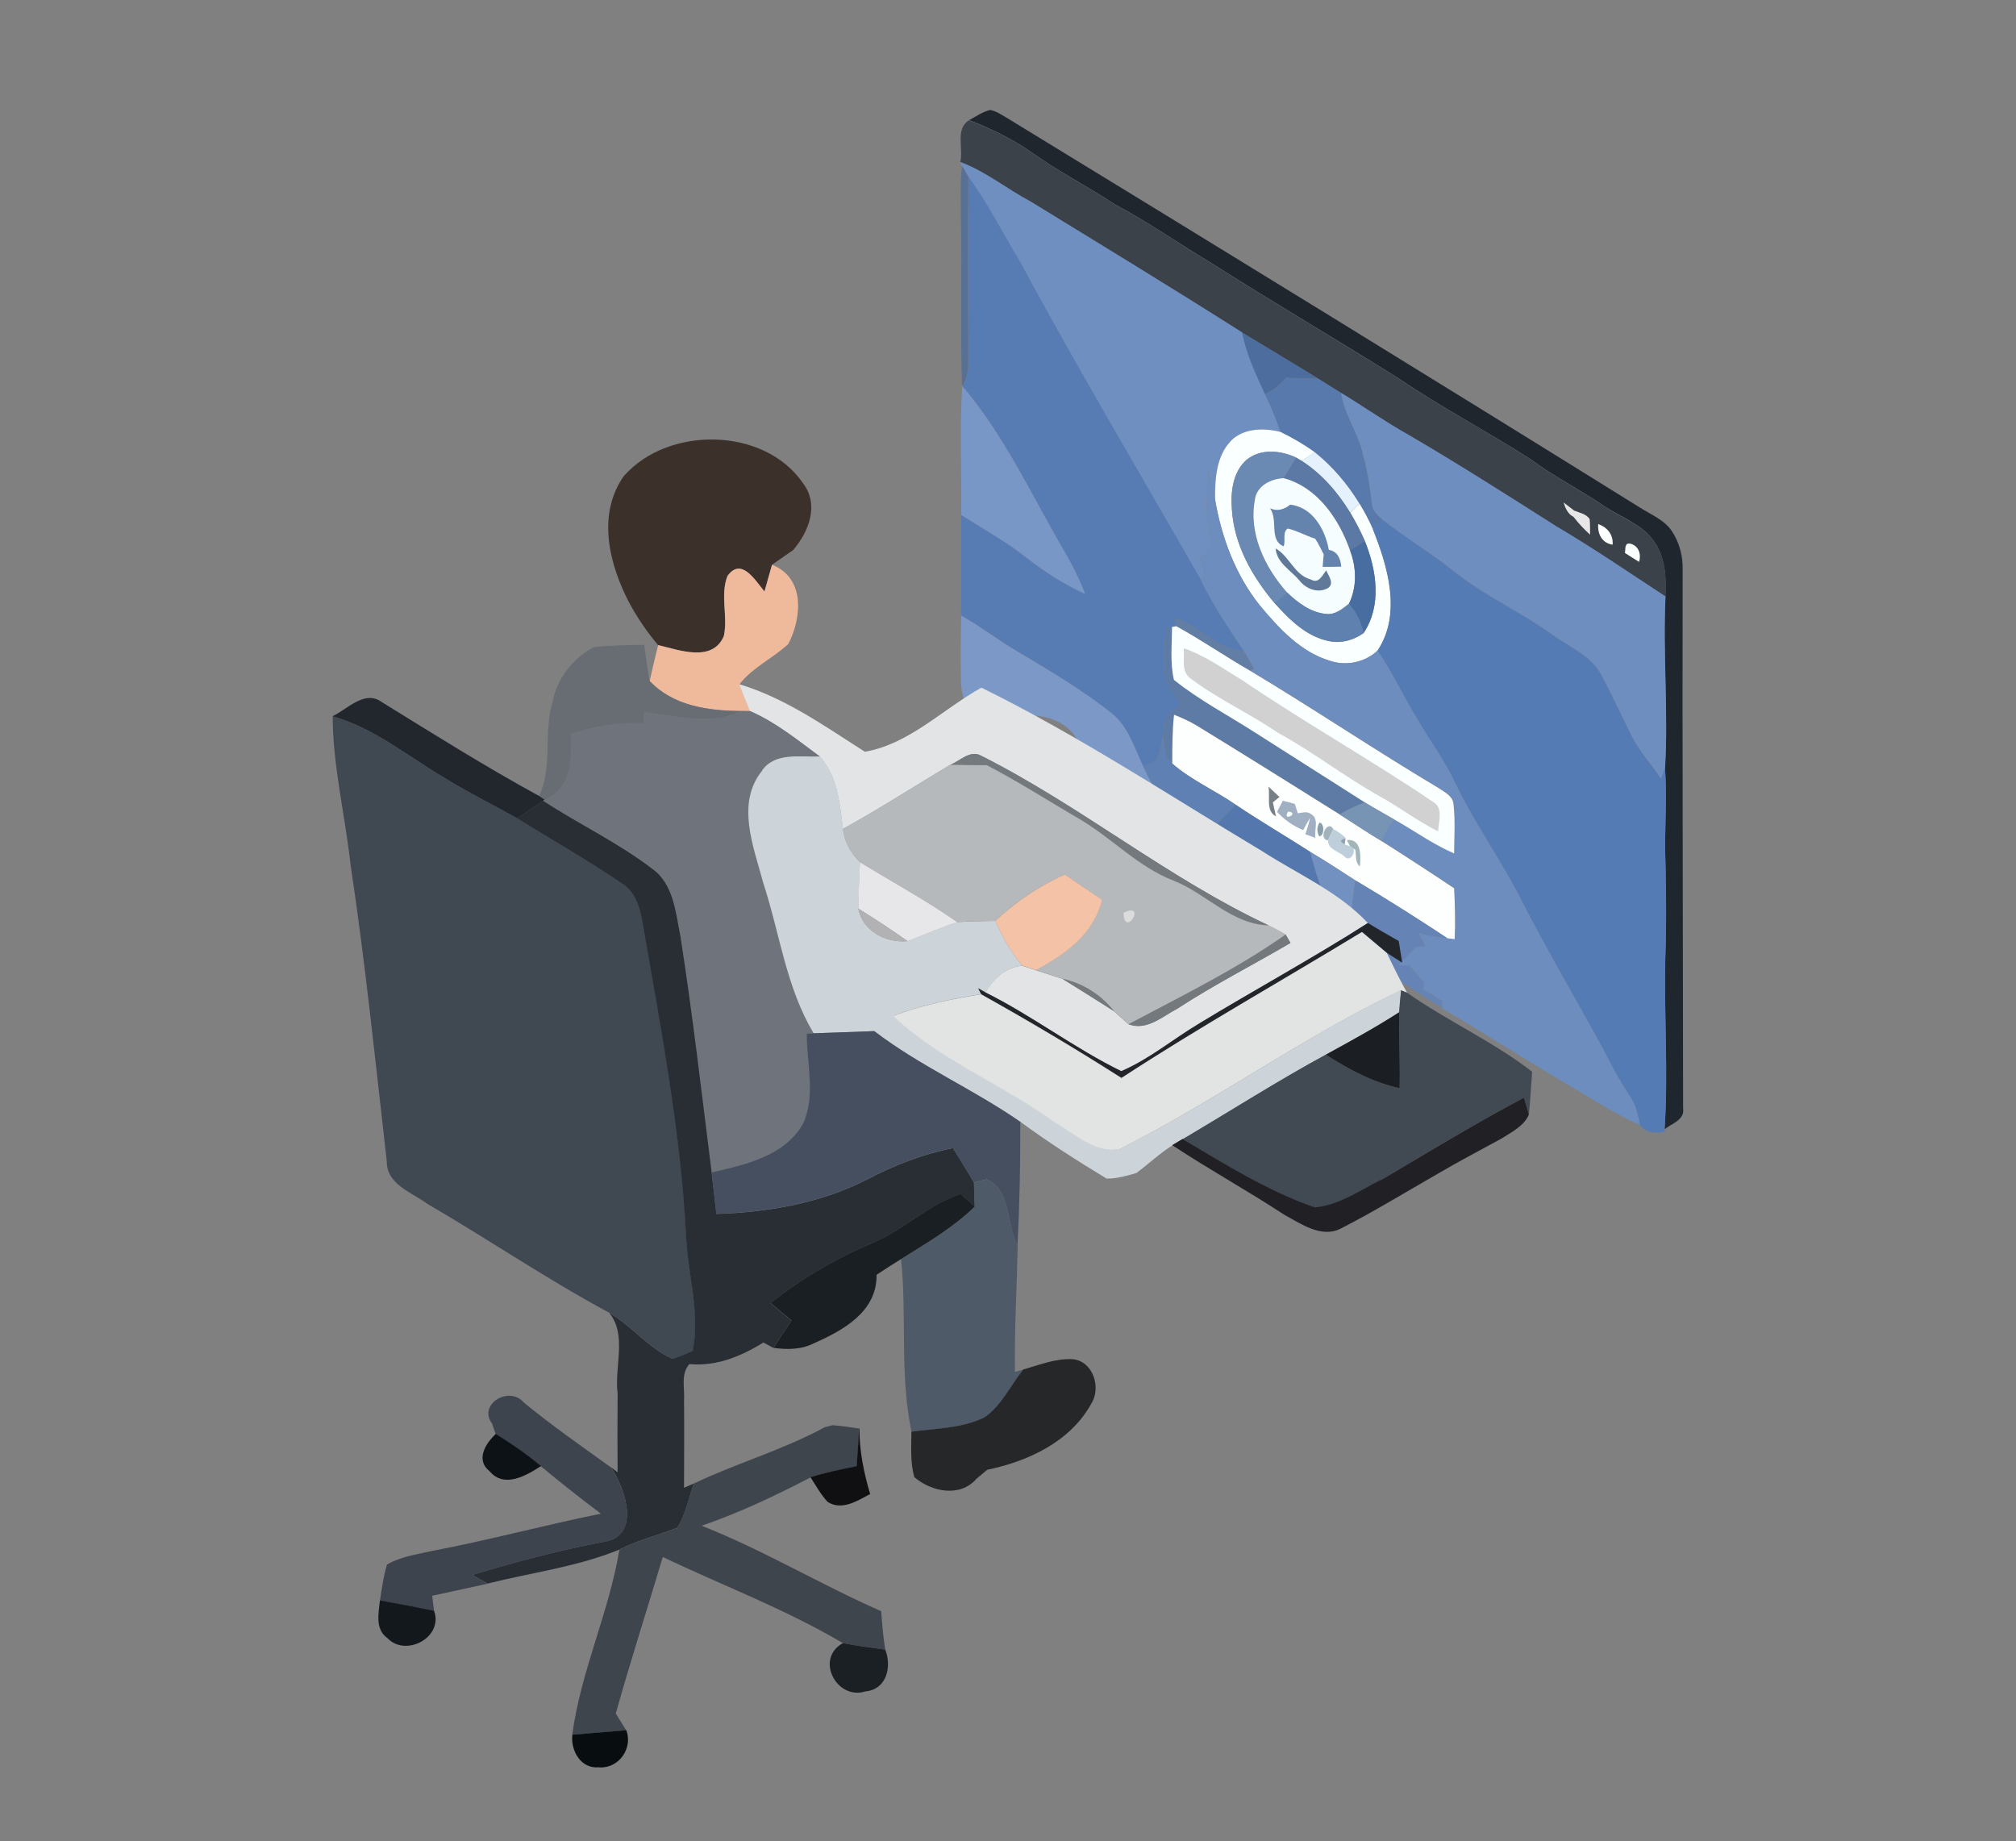 <?xml version="1.0" encoding="UTF-8"?>
<svg id="_レイヤー_2" data-name="レイヤー 2" xmlns="http://www.w3.org/2000/svg" viewBox="0 0 173.62 158.57">
  <rect x="0" y="0" width="173.62" height="158.57" fill="#808080" stroke="none"/>
  <defs>
    <style>
      .cls-1 {
        fill: #22262a;
      }

      .cls-2 {
        fill: #080d10;
      }

      .cls-3 {
        fill: #1b2024;
      }

      .cls-4 {
        fill: #252728;
      }

      .cls-5 {
        fill: #f3c2a7;
      }

      .cls-6 {
        fill: #7896c6;
      }

      .cls-7 {
        fill: #547bb3;
      }

      .cls-8 {
        fill: #5f80b2;
      }

      .cls-9 {
        fill: #13181c;
      }

      .cls-10 {
        fill: #efba9c;
      }

      .cls-11 {
        fill: #dcdcdd;
      }

      .cls-12 {
        fill: #e7e7e9;
      }

      .cls-13 {
        fill: #74797e;
      }

      .cls-14 {
        fill: #1b1f23;
      }

      .cls-15 {
        fill: #90a1af;
      }

      .cls-16 {
        fill: #a4b5ba;
      }

      .cls-17 {
        fill: #686c73;
      }

      .cls-18 {
        fill: #567cb3;
      }

      .cls-19 {
        fill: #7894b5;
      }

      .cls-20 {
        fill: #464f5f;
      }

      .cls-21 {
        fill: #5c78a4;
      }

      .cls-22 {
        fill: #5e81b0;
      }

      .cls-23 {
        fill: #6f737b;
      }

      .cls-24 {
        fill: #577093;
      }

      .cls-25 {
        fill: #3e444d;
      }

      .cls-26 {
        fill: #a0b0c2;
      }

      .cls-27 {
        fill: #f9ffff;
      }

      .cls-28 {
        fill: #788087;
      }

      .cls-29 {
        fill: none;
      }

      .cls-30 {
        fill: #4e5a68;
      }

      .cls-31 {
        fill: #22262d;
      }

      .cls-32 {
        fill: #404852;
      }

      .cls-33 {
        fill: #20262e;
      }

      .cls-34 {
        fill: #0d1217;
      }

      .cls-35 {
        fill: #3f454d;
      }

      .cls-36 {
        fill: #1a1f23;
      }

      .cls-37 {
        fill: #6b8ab3;
      }

      .cls-38 {
        fill: #6584b5;
      }

      .cls-39 {
        fill: #6484ad;
      }

      .cls-40 {
        fill: #6c8dbe;
      }

      .cls-41 {
        fill: #faffff;
      }

      .cls-42 {
        fill: #292e35;
      }

      .cls-43 {
        fill: #e2e4e5;
      }

      .cls-44 {
        fill: #b2b1b3;
      }

      .cls-45 {
        fill: #5e7ba5;
      }

      .cls-46 {
        fill: #f5fdff;
      }

      .cls-47 {
        fill: #e5f2fe;
      }

      .cls-48 {
        fill: #fcfffd;
      }

      .cls-49 {
        fill: #6f8fc1;
      }

      .cls-50 {
        fill: #4d6d9e;
      }

      .cls-51 {
        fill: #a3b3bd;
      }

      .cls-52 {
        fill: #486ea1;
      }

      .cls-53 {
        fill: #3b302a;
      }

      .cls-54 {
        fill: #637ea4;
      }

      .cls-55 {
        fill: #e2e3e3;
      }

      .cls-56 {
        fill: #7c98c7;
      }

      .cls-57 {
        fill: #beceda;
      }

      .cls-58 {
        fill: #b6b9bc;
      }

      .cls-59 {
        fill: #617999;
      }

      .cls-60 {
        fill: #cdd4d9;
      }

      .cls-61 {
        fill: #5477ad;
      }

      .cls-62 {
        fill: #6e8ebf;
      }

      .cls-63 {
        fill: #414a53;
      }

      .cls-64 {
        fill: #e7e7e7;
      }

      .cls-65 {
        fill: #fdfffe;
      }

      .cls-66 {
        fill: #8a9ea8;
      }

      .cls-67 {
        fill: #5879ac;
      }

      .cls-68 {
        fill: #7391c0;
      }

      .cls-69 {
        fill: #101012;
      }

      .cls-70 {
        fill: #d0d1d0;
      }

      .cls-71 {
        fill: #202025;
      }

      .cls-72 {
        fill: #fbfffe;
      }

      .cls-73 {
        fill: #3c4249;
      }
    </style>
  </defs>
  <g id="_レイヤー_1-2" data-name="レイヤー 1">
    <g>
      <g>
        <g>
          <path class="cls-33" d="M83.45,10.36c.58-.33,1.15-.71,1.8-.89.54.08.99.42,1.46.68,18.22,11.13,36.42,22.3,54.55,33.58.97.62,2.15,1.07,2.78,2.1.62.97.91,2.13.87,3.28-.03,15.45.03,30.89.04,46.33.17,1-.97,1.32-1.6,1.81.33-4.87-.05-9.76.06-14.63.1-2.74.08-5.49.02-8.23-.12-2.76.17-5.52-.05-8.27.3-4.92-.2-9.84.04-14.76.09-1.65,0-3.45-1.04-4.83-1.06-1.45-2.86-2.01-4.29-2.99-2.03-1.39-4.24-2.48-6.21-3.95-3.76-2.42-7.73-4.49-11.44-7.01-5.39-3.39-10.88-6.59-16.25-10.01-2.74-1.64-5.35-3.48-8.18-4.97-2.39-1.59-4.96-2.88-7.29-4.57-1.64-1.12-3.44-1.98-5.29-2.7h0Z"/>
          <path class="cls-73" d="M82.7,13.95c.29-1.16-.46-2.85.75-3.59,1.85.72,3.65,1.57,5.29,2.7,2.33,1.68,4.9,2.98,7.29,4.57,2.83,1.48,5.44,3.33,8.18,4.97,5.37,3.42,10.86,6.62,16.25,10.01,3.7,2.51,7.68,4.58,11.44,7.01,1.97,1.47,4.18,2.56,6.21,3.95,1.43.99,3.23,1.54,4.29,2.99,1.03,1.38,1.12,3.18,1.04,4.83-3.11-2.04-6.18-4.14-9.38-6.03-4.23-2.68-8.44-5.38-12.77-7.9-1.99-1.11-3.85-2.43-5.8-3.61-.64-.4-1.29-.81-1.93-1.21-2.19-1.35-4.39-2.66-6.59-3.99-6.04-3.83-12.14-7.54-18.23-11.28-2.04-1.08-3.86-2.59-6.05-3.4h0Z"/>
          <path class="cls-49" d="M82.7,13.95c2.19.81,4,2.31,6.05,3.4,6.09,3.73,12.2,7.45,18.23,11.28.36,1.87,1.18,3.6,1.97,5.32.51,1.06.96,2.14,1.33,3.25-1.43-.36-3.16-.34-4.27.76-1.28,1.33-1.38,3.29-1.37,5.04-.19-.83-.38-1.64-.55-2.47-.11,1.93-.4,3.93.25,5.8.39.79-.6,1.27-.99,1.82.14.5.3,1,.45,1.5-.11.05-.34.14-.45.19-5.2-9.09-10.56-18.1-15.53-27.32-1.48-2.43-2.75-5-4.44-7.3-.13-.23-.39-.69-.53-.92-.04-.09-.12-.25-.17-.34h0Z"/>
          <path class="cls-24" d="M82.86,14.29c.13.23.4.69.53.92-.03,5.06-.03,10.11,0,15.17-.03.97.13,2.04-.54,2.85-.15-4.9,0-9.8-.09-14.7,0-1.41-.09-2.83.1-4.23h0Z"/>
          <path class="cls-18" d="M83.39,15.21c1.69,2.3,2.96,4.87,4.44,7.3,4.97,9.22,10.33,18.23,15.53,27.32,1.03,2.21,2.42,4.21,3.75,6.24-2.34-.05-3.77-2.28-5.96-2.8.04.16.12.49.15.65l-.37.07c-.13.03-.39.11-.52.14-.11,1.81-.56,3.92.6,5.49.23.35.47.69.72,1.04-.43.34-.85.68-1.28,1.03-.11.57-.21,1.14-.31,1.72-.14.69-.25,1.39-.52,2.05-.36.23-.77.38-1.16.56-.79-1.62-1.31-3.51-2.8-4.66-2.49-1.95-5.2-3.57-7.91-5.18-1.71-.99-3.26-2.21-4.98-3.17,0-2.89.03-5.78,0-8.67,1.86,1.2,3.82,2.26,5.57,3.64,1.58,1.24,3.29,2.33,5.12,3.18-.54-1.4-1.23-2.73-1.99-4.01-2.72-4.72-5.05-9.74-8.6-13.91v-.02c.66-.8.5-1.88.53-2.85-.03-5.06-.04-10.11,0-15.17h0Z"/>
          <path class="cls-50" d="M106.97,28.63c2.2,1.33,4.4,2.65,6.59,3.99-.94-.02-1.88-.05-2.82-.08-.5.58-1.08,1.1-1.8,1.4-.8-1.72-1.61-3.45-1.97-5.32h0Z"/>
          <path class="cls-67" d="M110.74,32.55c.94.03,1.88.06,2.82.08.64.4,1.28.81,1.93,1.21.3,1.92,1.52,3.51,1.91,5.4.4,1.39.57,2.82.76,4.24.05.57.56.93.93,1.31-.29.26-.58.52-.86.79-.33-.76-.73-1.49-1.15-2.2-1.03-1.67-2.31-3.2-3.85-4.43-.93-.67-1.93-1.24-2.95-1.75-.37-1.11-.83-2.2-1.33-3.25.72-.3,1.3-.82,1.8-1.4h0Z"/>
          <path class="cls-6" d="M82.87,33.24c3.55,4.17,5.88,9.19,8.6,13.91.77,1.28,1.45,2.61,1.99,4.01-1.83-.84-3.54-1.94-5.12-3.18-1.75-1.38-3.7-2.44-5.57-3.64.07-3.7-.14-7.41.1-11.1h0Z"/>
          <path class="cls-62" d="M115.49,33.83c1.95,1.18,3.81,2.49,5.8,3.61,4.32,2.52,8.54,5.22,12.77,7.9,3.2,1.89,6.27,3.99,9.38,6.03-.24,4.92.25,9.84-.04,14.76-.11.32-.22.64-.34.96-.8-1.23-1.83-2.31-2.49-3.62-.9-1.75-1.7-3.54-2.62-5.27-.88-1.75-2.82-2.48-4.32-3.58-2.65-1.89-5.65-3.25-8.22-5.26-2.02-1.64-4.27-2.96-6.31-4.57-.38-.38-.88-.74-.93-1.31-.19-1.43-.36-2.86-.76-4.24-.39-1.89-1.61-3.48-1.91-5.4h0Z"/>
          <path class="cls-41" d="M106.01,37.96c1.1-1.1,2.84-1.12,4.27-.76,1.03.51,2.02,1.07,2.95,1.75-.38.25-.76.5-1.13.75-.12-.07-.35-.21-.47-.28-1.34-.64-3.08-.8-4.29.2-1.18,1.06-1.36,2.78-1.24,4.27.19,3.04,1.76,5.79,3.69,8.07,1.29,1.43,2.77,2.91,4.74,3.27,1.02.2,2.06-.1,2.9-.7,1.59-2.37,1.12-5.41.12-7.91-.36-.85-.8-1.67-1.27-2.47.26-.26.53-.52.81-.77.42.71.82,1.44,1.15,2.2,1.29,3.23,2.5,7.28.41,10.45-1.08,1.01-2.67,1.35-4.07.9-2.55-.75-4.42-2.79-6.07-4.77-2.1-2.62-3.31-5.86-3.87-9.15,0-1.75.09-3.7,1.37-5.04h0Z"/>
          <path class="cls-37" d="M107.34,39.61c1.21-1,2.95-.84,4.29-.2-.36.59-.72,1.18-1.08,1.77-1.08.06-2.26.62-2.47,1.78-.6,2.96.85,5.93,2.78,8.09-.36.3-.73.6-1.08.91-1.93-2.28-3.5-5.03-3.69-8.07-.12-1.49.06-3.21,1.24-4.27h0Z"/>
          <path class="cls-47" d="M113.23,38.95c1.54,1.23,2.82,2.75,3.85,4.43-.27.25-.54.51-.81.77-1.07-1.75-2.44-3.35-4.18-4.45.37-.25.75-.5,1.13-.75h0Z"/>
          <path class="cls-21" d="M110.55,41.18c.36-.59.72-1.18,1.08-1.77.12.07.35.21.47.28,1.74,1.11,3.11,2.71,4.18,4.45.47.79.9,1.61,1.27,2.47-.44.26-.86.52-1.29.78-.95-2.7-2.8-5.43-5.71-6.21h0Z"/>
          <path class="cls-40" d="M104.09,40.53c.17.83.36,1.64.55,2.47.56,3.29,1.76,6.53,3.87,9.15,1.65,1.98,3.52,4.02,6.07,4.77,1.4.46,2.99.11,4.07-.9,1.38,2.02,2.37,4.25,3.68,6.31.93,1.58,2.02,3.07,2.84,4.73,1.73,3.73,4.19,7.06,6.02,10.74,2.14,4.16,4.51,8.19,6.76,12.29.74,1.44,1.48,2.89,2.39,4.24.54.76.76,1.67.92,2.57-2.41-1.06-4.59-2.56-6.87-3.86-3.42-2.03-6.76-4.19-10.19-6.2v-.06c0-.14,0-.42.01-.56-.52-.37-1.07-.7-1.62-1.03,0-.15.02-.46.03-.61-.42-.49-.84-.97-1.26-1.46-.32,0-.63,0-.94,0,.51-.51,1.02-1.03,1.52-1.56.26-.03.53-.06.8-.09-.19-.38-.37-.75-.55-1.13.81.23,1.63.36,2.47.44.21.03.42.05.64.08.06-1.46.04-2.92-.05-4.38-2.05-1.36-4.11-2.71-6.19-4.03.21-.7.57-1.33,1.05-1.88,1.71.96,3.32,2.13,5.13,2.91.01-1.41.12-2.82-.05-4.21-.03-.7-.71-1.04-1.22-1.38-5.51-3.28-10.82-6.87-16.33-10.16l.36-.14c-.27-.52-.57-1.03-.89-1.53-1.33-2.03-2.72-4.04-3.75-6.24.11-.05.34-.15.45-.19-.15-.5-.31-1-.45-1.5.39-.55,1.38-1.03.99-1.82-.65-1.87-.36-3.87-.25-5.8h0Z"/>
          <path class="cls-46" d="M108.08,42.96c.21-1.16,1.39-1.72,2.47-1.78,2.91.78,4.76,3.51,5.71,6.21.57,1.49.62,3.17-.09,4.62-.56.44-1.19.97-1.96.87-1.32-.12-2.42-.95-3.34-1.83-1.93-2.16-3.38-5.13-2.78-8.09h0Z"/>
          <path class="cls-64" d="M134.67,43.28c.3.23.59.45.89.69.46.19,1.04.28,1.34.73.05.44.03.9.04,1.35-.52-.47-1-.98-1.42-1.53-.5-.26-.71-.74-.86-1.24h0Z"/>
          <path class="cls-39" d="M109.37,43.77c.64.3,1.22.1,1.75-.31,1.93.22,3.01,2.15,3.32,3.9.75.11,1.01.76,1.07,1.44-.54.02-1.07.02-1.6.02.02-.27.06-.81.09-1.08-.24-.45-.45-.93-.74-1.35-.8-.25-1.54-.68-2.35-.87-.49.28-.17,1.07-.36,1.53-1.29-.53-.45-2.27-1.17-3.27h0Z"/>
          <path class="cls-7" d="M118.23,45.58c.28-.27.57-.53.86-.79,2.04,1.6,4.29,2.93,6.31,4.57,2.57,2.01,5.57,3.36,8.22,5.26,1.5,1.1,3.43,1.83,4.32,3.58.92,1.73,1.73,3.52,2.62,5.27.66,1.31,1.69,2.39,2.49,3.62.11-.32.22-.64.34-.96.22,2.75-.08,5.51.05,8.27.06,2.74.08,5.49-.02,8.23-.11,4.88.27,9.76-.06,14.63v.2c-.74.21-1.67.08-2.11-.56-.17-.9-.38-1.81-.92-2.57-.9-1.35-1.65-2.8-2.39-4.24-2.25-4.1-4.62-8.13-6.76-12.29-1.83-3.68-4.29-7.01-6.02-10.74-.82-1.65-1.91-3.15-2.84-4.73-1.3-2.06-2.3-4.3-3.68-6.31,2.09-3.16.88-7.22-.41-10.45h0Z"/>
          <path class="cls-48" d="M137.64,45.13c.78.28,1.31.91,1.24,1.78-.92-.14-1.31-.93-1.24-1.78h0Z"/>
          <path class="cls-52" d="M116.26,47.39c.42-.26.85-.52,1.29-.78,1.01,2.5,1.47,5.55-.12,7.91-.2-.94-.62-1.8-1.26-2.52.71-1.45.66-3.13.09-4.62h0Z"/>
          <path class="cls-72" d="M139.94,47.63c.07-.35-.07-.93.5-.8.7.2.92.92.72,1.56-.41-.25-.82-.51-1.22-.77h0Z"/>
          <path class="cls-59" d="M109.87,47.24c1.2.68,1.61,2.3,3.03,2.67.68.4.96-.36,1.32-.79.17.45.71,1.07.19,1.5-.85.52-1.91.12-2.49-.61-.73-.89-1.97-1.52-2.06-2.78h0Z"/>
          <path class="cls-22" d="M109.78,51.95c.36-.31.72-.61,1.08-.91.93.88,2.02,1.71,3.34,1.83.77.1,1.4-.42,1.96-.87.64.71,1.06,1.58,1.26,2.52-.84.59-1.88.9-2.9.7-1.97-.36-3.45-1.84-4.74-3.27h0Z"/>
          <path class="cls-56" d="M82.78,53.02c1.72.96,3.27,2.19,4.98,3.17,2.71,1.61,5.43,3.23,7.91,5.18,1.49,1.15,2.02,3.03,2.8,4.66.49.99.92,2.14,1.92,2.74,1.38.85,2.87,1.51,4.26,2.37,2.89,1.68,5.72,3.48,8.56,5.25,1.3.73,2.39,1.76,3.23,2.97.5.93.85,1.95,1.01,2.99l-.46-.18c-.43-.24-.85-.49-1.26-.74-1.21-1.29-2.86-1.99-4.32-2.94-3.8-2.28-7.52-4.73-11.5-6.7-2.29-1.26-4.49-2.66-6.73-4.01-.66-.29-.79-1.01-.98-1.62.64-.76,1.07-1.84.4-2.73-1.58-2.31-5.49-2.36-7.31-.33-1.63-.83-2.5-2.7-2.53-4.46-.05-1.88-.02-3.76.02-5.63h0Z"/>
          <path class="cls-54" d="M101.14,53.28c2.19.52,3.62,2.75,5.96,2.8.32.49.61,1,.89,1.53l-.36.14c-2.14-1.23-4.17-2.63-6.33-3.82-.04-.16-.12-.49-.15-.65h0Z"/>
          <path class="cls-45" d="M100.41,54.14c.13-.03.39-.11.52-.14,0,1.51-.17,3.05.16,4.54,2.16,1.75,4.65,3.04,6.99,4.54,3.15,2.01,6.31,4.01,9.46,6.02-.75.28-1.48.61-2.17,1.03-4.09-2.57-8.18-5.11-12.29-7.64-.63-.38-1.31-.67-1.98-.95-.14,1.4-.15,2.8-.15,4.21-.11-.11-.32-.32-.43-.42-.16-.63-.28-1.28-.37-1.92.09-.58.2-1.15.31-1.72.42-.35.85-.69,1.28-1.03-.25-.35-.49-.69-.72-1.04-1.16-1.57-.71-3.68-.6-5.49h0Z"/>
          <path class="cls-41" d="M100.93,54l.37-.07c2.16,1.18,4.19,2.59,6.33,3.82,5.5,3.29,10.82,6.88,16.33,10.16.5.34,1.19.68,1.22,1.38.16,1.4.06,2.81.05,4.21-1.81-.78-3.42-1.95-5.13-2.91-.85-.49-1.71-.97-2.55-1.48-3.16-2.01-6.31-4.01-9.46-6.02-2.33-1.5-4.83-2.8-6.99-4.54-.34-1.49-.17-3.03-.16-4.54h0Z"/>
          <path class="cls-70" d="M101.94,55.83c1.82.61,3.39,1.76,5.03,2.74,5.39,3.66,11.08,6.86,16.48,10.51.87.52.44,1.7.4,2.52-1.77-.89-3.35-2.1-5.08-3.05-3-1.68-5.71-3.81-8.73-5.45-2.44-1.67-5.15-2.89-7.51-4.67-.83-.59-.51-1.74-.58-2.6h0Z"/>
          <path class="cls-65" d="M101.1,61.55c.68.27,1.35.57,1.98.95,4.11,2.52,8.2,5.07,12.29,7.64,1.23.77,2.43,1.59,3.67,2.33,2.08,1.32,4.14,2.66,6.19,4.03.08,1.46.11,2.92.05,4.38-.22-.03-.43-.06-.64-.08-2.59-1.71-5.22-3.38-7.89-4.96-1.3-.83-2.57-1.69-3.9-2.46-2.13-1.37-4.32-2.65-6.42-4.06-1.79-1.24-3.82-2.11-5.47-3.55,0-1.4,0-2.81.15-4.21h0Z"/>
          <path class="cls-8" d="M99.63,65.46c.27-.65.38-1.36.52-2.05.09.64.21,1.29.37,1.92.11.11.32.32.43.42,1.65,1.44,3.68,2.31,5.47,3.55-.59.61-1.19,1.22-1.78,1.83-1.38-.86-2.88-1.52-4.26-2.37-.99-.61-1.42-1.75-1.92-2.74.38-.18.8-.33,1.16-.56h0Z"/>
          <path class="cls-28" d="M109.24,67.75c.32.29.63.59.95.89-.19.15-.38.3-.57.46.09.4.18.81.27,1.21-.93-.48-.46-1.73-.66-2.56h0Z"/>
          <path class="cls-26" d="M110.48,68.96c.26.07.78.2,1.03.27.08.27.17.54.26.81.36-.04.79-.2,1.12.06.75.39.28,1.39.39,2.06-.22-.08-.65-.23-.86-.31.16-.47.3-.94.41-1.42-.21.35-.41.7-.6,1.06-.86-.36-1.62-.89-2.25-1.57.12-.24.38-.72.5-.96h0Z"/>
          <path class="cls-19" d="M117.54,69.11c.84.51,1.7.99,2.55,1.48-.48.55-.84,1.18-1.05,1.88-1.25-.74-2.45-1.56-3.67-2.33.68-.41,1.41-.75,2.17-1.03h0Z"/>
          <path class="cls-61" d="M104.65,71.14c.59-.61,1.19-1.22,1.78-1.83,2.1,1.41,4.29,2.69,6.42,4.06.25,1.04.58,2.05.92,3.06-.14-.01-.42-.03-.56-.04-2.84-1.77-5.67-3.56-8.56-5.25h0Z"/>
          <path class="cls-27" d="M110.93,69.89c1.08.12-.57.95,0,0h0Z"/>
          <path class="cls-66" d="M113.63,70.85c.45,0,.44,1.17-.02,1.17-.22-.39-.21-.78.02-1.17h0Z"/>
          <path class="cls-51" d="M114.37,72.37c-.9-.09-.04-1.84.45-.97-.14.33-.29.65-.45.97h0Z"/>
          <path class="cls-57" d="M114.82,71.4c.39.21.77.45,1.07.79-.51.12-.53.3-.07.54.12.04.35.12.46.16.07.05.22.14.29.19.14.47-.36,1.19-.79.67-.48-.43-1.43-.59-1.41-1.38.16-.32.31-.64.45-.97h0Z"/>
          <path class="cls-15" d="M115.81,72.73c-.46-.24-.43-.42.07-.54-.02.13-.05.4-.07.54h0Z"/>
          <path class="cls-16" d="M115.98,72.35c1.3-.15,1.21,1.4,1.14,2.27-.44-.36-.31-.95-.4-1.44l-.16-.11c-.07-.05-.22-.14-.29-.19l-.29-.54h0Z"/>
          <path class="cls-68" d="M112.84,73.37c1.33.78,2.61,1.63,3.9,2.46-.2,1.17-.36,2.35-.31,3.53-.84-1.22-1.94-2.25-3.23-2.97.14,0,.42.03.56.04-.35-1.01-.67-2.02-.92-3.06h0Z"/>
          <path class="cls-38" d="M116.44,79.36c-.05-1.18.1-2.36.31-3.53,2.67,1.58,5.3,3.25,7.89,4.96-.84-.07-1.67-.21-2.47-.44.18.37.36.75.55,1.13-.27.03-.54.06-.8.09-.5.53-1.01,1.05-1.52,1.56.31,0,.62,0,.94,0,.42.48.84.97,1.26,1.46,0,.15-.02.46-.03.61.55.33,1.1.66,1.62,1.03,0,.14,0,.42-.01.56-2.29-1.41-4.55-2.87-6.74-4.44-.15-1.05-.51-2.06-1.01-2.99h0Z"/>
        </g>
        <path class="cls-53" d="M53.78,40.94c3.83-4.28,12.06-4.17,15.38.68,1.41,1.87.5,4.16-.85,5.75-.61.43-1.22.84-1.83,1.27-.16.57-.49,1.72-.65,2.3-.8-.95-1.99-3-3.19-1.33-.64,1.65.06,3.47-.31,5.17-1,2.3-3.85,1.2-5.66.77-.94-1.11-1.76-2.32-2.46-3.6-1.76-3.36-2.84-7.67-.44-11.02h0Z"/>
        <path class="cls-10" d="M62.65,49.61c1.2-1.67,2.39.37,3.19,1.33.16-.57.49-1.72.65-2.3,2.84,1.11,2.59,4.52,1.4,6.82-1.33,1.24-3.07,2.01-4.21,3.47.3.77.61,1.54.93,2.31-.19,0-.59,0-.79-.01-2.81-.02-5.84-.43-7.87-2.59.23-1.04.48-2.06.73-3.08,1.81.42,4.67,1.52,5.66-.77.37-1.7-.33-3.53.31-5.17h0Z"/>
        <path class="cls-17" d="M51.18,55.72c1.42-.14,2.86-.16,4.3-.18.13,1.03.28,2.07.46,3.11,2.03,2.16,5.06,2.57,7.87,2.59-2.66,1.31-5.58.39-8.35.11-.02.24-.05.72-.06.95-2.13-.1-4.24.25-6.25.93.17,2.1.05,4.69-2.22,5.64-.13-.08-.38-.24-.5-.33,1.2-2.54.35-5.42,1.15-8.06.38-2.05,1.76-3.8,3.6-4.77h0Z"/>
        <path class="cls-43" d="M63.68,58.93c3.98,1.2,7.34,3.61,10.8,5.81,3.8-.64,6.73-3.68,10.04-5.52,8.38,4.13,16.19,9.3,24.19,14.09,3.08,1.99,6.55,3.47,9.09,6.18-4.77,3.04-9.72,5.74-14.56,8.67-2.25,1.34-4.27,3.06-6.69,4.09-4.05-1.98-7.66-4.77-11.7-6.78.72-1.2,1.73-2.16,3.18-2.3.29.1.89.29,1.18.39.75.24,1.53.49,2.3.75,1.47.91,2.94,1.83,4.41,2.77.41.37.83.75,1.27,1.13,1.57.59,2.91-.67,4.21-1.35,3.15-2.05,6.49-3.76,9.73-5.65-.1-.18-.31-.54-.41-.72-.48-.28-.97-.54-1.45-.78-8.73-4.09-16.21-10.32-24.8-14.63-.93-.52-1.83.48-2.65.8-3.08,1.83-6.09,3.79-9.23,5.51-.28-2.18-.45-4.53-2.01-6.24-1.92-1.42-3.79-2.94-5.99-3.9-.32-.77-.63-1.54-.93-2.31h0Z"/>
        <path class="cls-31" d="M28.64,61.68c1.3-.61,2.76-2.3,4.25-1.21,4.47,2.76,8.92,5.56,13.54,8.08.12.08.37.25.5.33l-.15.1c-.75.5-1.49,1-2.23,1.51-2.11-1.18-4.27-2.25-6.32-3.52-3.14-1.86-6.02-4.26-9.59-5.28h0Z"/>
        <path class="cls-23" d="M55.47,61.34c2.77.28,5.69,1.2,8.35-.11.19,0,.59.01.79.01,2.2.96,4.07,2.48,5.99,3.9-1.68.08-3.82-.39-4.97,1.2-2.32,2.84-.74,6.6.08,9.7,1.42,4.32,1.96,8.99,4.34,12.94l-.56.03c-.02,2.57.8,5.33-.33,7.77-1.59,2.77-4.99,3.51-7.87,4.18-.84-6.76-1.63-13.54-2.68-20.29-.42-2.07-.58-4.59-2.49-5.91-2.93-2.23-6.27-3.81-9.34-5.81l.15-.1c2.27-.95,2.39-3.55,2.22-5.64,2.01-.68,4.12-1.04,6.25-.93.01-.24.04-.71.06-.95h0Z"/>
        <path class="cls-32" d="M28.64,61.68c3.57,1.02,6.45,3.42,9.59,5.28,2.05,1.27,4.21,2.34,6.32,3.52,2.97,1.85,6.03,3.57,8.93,5.54,1.15.66,1.6,1.94,1.83,3.18,1.56,8.94,3.29,17.88,3.78,26.96.1,3.39,1.24,6.79.59,10.18-.57.26-1.16.49-1.74.68-2.08-.91-3.51-2.83-5.46-3.96-5.37-2.88-10.41-6.32-15.67-9.38-1.35-1-3.53-1.67-3.5-3.67-.98-8.55-1.85-17.12-3.13-25.62-.47-4.25-1.52-8.44-1.53-12.73h0Z"/>
        <path class="cls-13" d="M81.83,65.87c.82-.32,1.72-1.31,2.65-.8,8.59,4.32,16.07,10.55,24.8,14.63-3.21-.08-5.37-2.75-8.2-3.85-3.13-1.21-5.41-3.77-8.28-5.41-2.61-1.52-5.15-3.15-7.82-4.54-1.05,0-2.12-.02-3.15-.03h0Z"/>
        <path class="cls-60" d="M65.63,66.35c1.14-1.59,3.29-1.13,4.97-1.2,1.56,1.71,1.72,4.06,2.01,6.24.11,1.11.66,2.09,1.46,2.86-.05,1.33-.13,2.66-.14,3.99.32,1.94,2.41,3,4.25,2.81,1.42-.55,2.81-1.17,4.27-1.64,1.08-.07,2.17-.08,3.27-.1.64,1.36,1.31,2.72,2.34,3.85-1.45.14-2.46,1.11-3.18,2.3-.16-.09-.47-.26-.63-.35.07.12.19.37.26.5-2.57.42-5.12.93-7.56,1.87,4.09,3.85,9.41,5.89,13.91,9.16,1.72.97,3.53,2.74,5.6,2.3,8.29-4.16,15.83-9.7,24.22-13.67-.07.62-.12,1.25-.17,1.9-2.05,1.32-4.18,2.48-6.31,3.65-4.2,2.28-8.22,4.86-12.33,7.28-.22.13-.66.39-.89.53-1.11.71-2.07,1.61-3.11,2.39-.84.24-1.7.5-2.57.48-2.53-1.53-5.03-3.13-7.41-4.88-4.06-2.82-8.65-4.81-12.59-7.82-1.74.08-3.49.12-5.22.19-2.38-3.95-2.92-8.62-4.34-12.94-.82-3.11-2.4-6.87-.08-9.7h0Z"/>
        <path class="cls-58" d="M72.6,71.38c3.14-1.72,6.15-3.68,9.23-5.51,1.04.01,2.1.04,3.15.03,2.68,1.39,5.21,3.02,7.82,4.54,2.87,1.64,5.15,4.2,8.28,5.41,2.83,1.11,4.99,3.77,8.2,3.85.48.24.96.5,1.45.78-4.25,2.99-8.94,5.28-13.53,7.72-.44-.37-.86-.75-1.27-1.13-1.13-1.41-2.65-2.38-4.41-2.77-.77-.26-1.54-.51-2.3-.75,2.52-1.38,4.98-3.09,5.69-6.07-1.08-.72-2.16-1.45-3.22-2.17-2.21.99-4.23,2.34-5.99,4-1.1.01-2.19.03-3.27.1-2.69-1.9-5.58-3.45-8.38-5.17-.8-.77-1.35-1.76-1.46-2.86h0Z"/>
        <path class="cls-42" d="M44.55,70.48c.74-.51,1.48-1.01,2.23-1.51,3.07,2,6.41,3.58,9.34,5.81,1.91,1.32,2.07,3.83,2.49,5.91,1.05,6.74,1.83,13.52,2.68,20.29.13,1.19.27,2.38.41,3.57,4.47-.15,8.98-.92,13-2.98,2.32-1.22,4.78-2.18,7.37-2.69.6.98,1.23,1.96,1.81,2.97.03.68.05,1.37.07,2.07-.3-.27-.91-.81-1.22-1.08-2.77.87-4.86,3.06-7.52,4.18-3.17,1.33-6.16,3.08-8.86,5.21.59.49,1.2.99,1.81,1.5-.53.78-1.05,1.56-1.55,2.36l-.86-.47c-1.95,1.2-4.05,2.07-6.38,1.86-.77.87-.38,2.08-.46,3.13.03,2.5,0,5.01,0,7.52l.84-.37c-.44,1.29-.69,2.67-1.43,3.82-1.65.64-3.39,1.06-4.97,1.87-3.63,1.49-7.57,1.98-11.36,2.93-.33-.19-.99-.56-1.32-.74,3.69-1.13,7.43-2.11,11.22-2.84,3.33-.39,2.03-4.55.71-6.45l.59.44c-.02-2.26-.02-4.52,0-6.78-.3-2.28.84-5.06-.73-6.95,1.96,1.13,3.38,3.05,5.46,3.96.59-.19,1.17-.42,1.74-.68.66-3.39-.49-6.79-.59-10.18-.5-9.08-2.23-18.02-3.78-26.96-.23-1.24-.67-2.52-1.83-3.18-2.9-1.97-5.95-3.69-8.93-5.54h0Z"/>
        <path class="cls-12" d="M73.92,78.24c0-1.33.09-2.66.14-3.99,2.79,1.72,5.69,3.27,8.38,5.17-1.46.47-2.85,1.09-4.27,1.64-1.39-.98-2.81-1.92-4.25-2.81h0Z"/>
        <path class="cls-5" d="M85.71,79.31c1.76-1.65,3.78-3.01,5.99-4,1.06.73,2.14,1.45,3.22,2.17-.71,2.98-3.16,4.69-5.69,6.07-.3-.1-.89-.3-1.18-.39-1.02-1.13-1.7-2.5-2.34-3.85h0Z"/>
        <path class="cls-44" d="M78.17,81.05c-1.84.19-3.93-.87-4.25-2.81,1.44.9,2.86,1.84,4.25,2.81h0Z"/>
        <path class="cls-11" d="M96.77,78.61c2.09-1.01.04,2.29,0,0h0Z"/>
        <path class="cls-1" d="M103.25,88.16c4.83-2.93,9.79-5.63,14.56-8.67.86.53,1.75,1.04,2.65,1.55.07.47.22,1.4.3,1.87-.33-.21-.98-.63-1.31-.84-.72-.61-1.45-1.22-2.15-1.81-6.9,4.2-13.95,8.15-20.71,12.57-3.96-2.53-8-4.92-12.09-7.21-.06-.13-.19-.38-.26-.5.16.08.47.26.63.35,4.04,2.01,7.65,4.8,11.7,6.78,2.41-1.03,4.44-2.75,6.69-4.09h0Z"/>
        <path class="cls-13" d="M97.2,88.21c4.59-2.43,9.27-4.72,13.53-7.72.1.18.31.54.41.72-3.24,1.9-6.58,3.6-9.73,5.65-1.3.68-2.64,1.94-4.21,1.35h0Z"/>
        <path class="cls-55" d="M96.58,92.84c6.76-4.41,13.81-8.37,20.71-12.57.71.59,1.43,1.2,2.15,1.81.55,1.15,1.12,2.3,1.74,3.43l-.53-.22c-8.39,3.97-15.93,9.5-24.22,13.67-2.07.44-3.89-1.33-5.6-2.3-4.5-3.27-9.82-5.31-13.91-9.16,2.43-.94,4.99-1.45,7.56-1.87,4.09,2.28,8.13,4.68,12.09,7.21h0Z"/>
        <path class="cls-13" d="M91.53,84.31c1.76.39,3.28,1.36,4.41,2.77-1.47-.93-2.93-1.85-4.41-2.77h0Z"/>
        <path class="cls-63" d="M120.66,85.28l.53.22c3.47,2.44,7.39,4.19,10.76,6.8-.09,1.22-.16,2.46-.28,3.69-.1-.37-.32-1.09-.42-1.46-4.19,2.22-8.24,4.68-12.32,7.1-1.82.92-3.6,2.19-5.68,2.37-4.05-1.4-7.73-3.71-11.4-5.89,4.12-2.43,8.13-5,12.33-7.28,1.96,1.27,4.05,2.39,6.36,2.89.04-2.19-.04-4.36-.05-6.54.05-.64.1-1.27.17-1.9h0Z"/>
        <path class="cls-14" d="M114.18,90.83c2.13-1.17,4.27-2.33,6.31-3.65,0,2.18.09,4.36.05,6.54-2.31-.5-4.4-1.63-6.36-2.89h0Z"/>
        <path class="cls-20" d="M69.5,89.02l.56-.03c1.74-.07,3.48-.11,5.22-.19,3.95,3.02,8.53,5,12.59,7.82.01,3.54-.06,7.09-.24,10.63-1-1.81-.52-4.78-2.67-5.69-.27.07-.82.21-1.09.28-.58-1.01-1.21-1.99-1.81-2.97-2.59.51-5.04,1.47-7.37,2.69-4.01,2.06-8.53,2.83-13,2.98-.14-1.19-.28-2.38-.41-3.57,2.88-.66,6.28-1.4,7.87-4.18,1.13-2.44.31-5.21.33-7.77h0Z"/>
        <path class="cls-71" d="M118.93,101.63c4.08-2.41,8.13-4.88,12.32-7.1.1.37.32,1.09.42,1.46-.43,1-1.5,1.51-2.37,2.07-1.78.98-3.6,1.92-5.35,2.95-2.81,1.61-5.58,3.31-8.47,4.79-1.67.86-3.43-.4-4.87-1.18-3.17-2.08-6.5-3.91-9.66-6,.22-.13.66-.39.89-.53,3.67,2.17,7.35,4.49,11.4,5.89,2.07-.19,3.86-1.45,5.68-2.37h0Z"/>
        <path class="cls-30" d="M83.88,101.85c.27-.07.82-.21,1.09-.28,2.15.91,1.67,3.87,2.67,5.69-.06,3.63-.29,7.26-.23,10.89l.73-.2c-1.09,1.38-1.85,3.09-3.33,4.12-1.96.96-4.21.95-6.31,1.24-1.04-4.91-.38-9.92-.9-14.86,2.2-1.38,4.47-2.69,6.34-4.52-.02-.7-.04-1.38-.07-2.07h0Z"/>
        <path class="cls-36" d="M75.21,107.01c2.66-1.11,4.75-3.31,7.52-4.18.3.27.91.81,1.22,1.08-1.87,1.83-4.14,3.14-6.34,4.52-.72.44-1.42.89-2.12,1.36.05,3.17-2.88,4.79-5.41,5.9-1.07.55-2.3.55-3.46.39.5-.8,1.02-1.58,1.55-2.36-.61-.51-1.22-1.01-1.81-1.5,2.7-2.14,5.69-3.88,8.86-5.21h0Z"/>
        <path class="cls-4" d="M88.14,117.94c1.4-.4,2.81-.98,4.3-.88,1.72.22,2.41,2.46,1.54,3.83-1.81,3.28-5.44,4.96-8.96,5.69-.23.19-.69.57-.92.77-1.42,1.64-3.87,1.13-5.35-.13-.38-1.28-.26-2.62-.26-3.92,2.11-.29,4.36-.28,6.31-1.24,1.47-1.03,2.23-2.75,3.33-4.12h0Z"/>
        <path class="cls-25" d="M42.41,122.65c-1.34-1.7,1.47-3.35,2.69-1.87,2.41,1.98,4.97,3.76,7.5,5.58,1.32,1.9,2.63,6.06-.71,6.45-3.8.73-7.53,1.71-11.22,2.84.33.18.99.55,1.32.74-1.59.35-3.18.69-4.77,1.04.04.33.12.98.16,1.31-1.56-.31-3.11-.61-4.66-.89.16-1.05.3-2.1.61-3.11,1.16-.68,2.53-.86,3.83-1.16,4.9-.93,9.71-2.23,14.59-3.22-1.76-1.32-3.48-2.68-5.17-4.08-1.23-1.02-2.55-1.92-3.89-2.77-.07-.21-.22-.64-.29-.84h0Z"/>
        <path class="cls-35" d="M70.99,122.93l.71-.19c.76.06,1.54.17,2.31.29-.07,1.08-.15,2.16-.21,3.25-1.34.28-2.68.54-3.98.95-3.04,1.58-6.14,3.05-9.39,4.17,5.32,2.1,10.23,5.06,15.46,7.36.08,1.1.17,2.21.35,3.31-1.23-.17-2.45-.33-3.65-.56-4.94-2.93-10.34-4.95-15.51-7.42-1.34,4.49-2.78,8.96-4.05,13.48.22.36.68,1.09.9,1.45-1.56.13-3.11.26-4.65.39.73-5.48,3.17-10.53,4.06-15.95,1.58-.82,3.32-1.23,4.97-1.87.74-1.16,1-2.54,1.43-3.82,3.68-1.76,7.64-2.88,11.24-4.83h0Z"/>
        <path class="cls-69" d="M74.01,123.02c0,1.92.38,3.81.93,5.65-1.1.58-2.44,1.46-3.67.67-.59-.64-1.01-1.41-1.47-2.12,1.3-.41,2.64-.68,3.98-.95.07-1.09.15-2.17.21-3.25h0Z"/>
        <path class="cls-34" d="M42.17,126.71c-1.24-.98-.36-2.39.53-3.22,1.34.84,2.66,1.74,3.89,2.77-1.27.82-3.16,1.94-4.42.45h0Z"/>
        <path class="cls-9" d="M33.33,141.05c-1.04-.77-.72-2.14-.61-3.22,1.55.28,3.11.58,4.66.89.84,2.31-2.48,4.05-4.05,2.32h0Z"/>
        <path class="cls-3" d="M74.51,145.67c-2.45.77-4.36-2.81-1.92-4.16,1.2.23,2.42.39,3.65.56.58,1.49.12,3.45-1.74,3.6h0Z"/>
        <path class="cls-2" d="M51.6,152.2c-1.58.16-2.46-1.42-2.31-2.8,1.54-.13,3.09-.26,4.65-.39.58,1.57-.65,3.31-2.34,3.2h0Z"/>
      </g>
      <rect class="cls-29" width="173.62" height="158.57"/>
    </g>
  </g>
</svg>